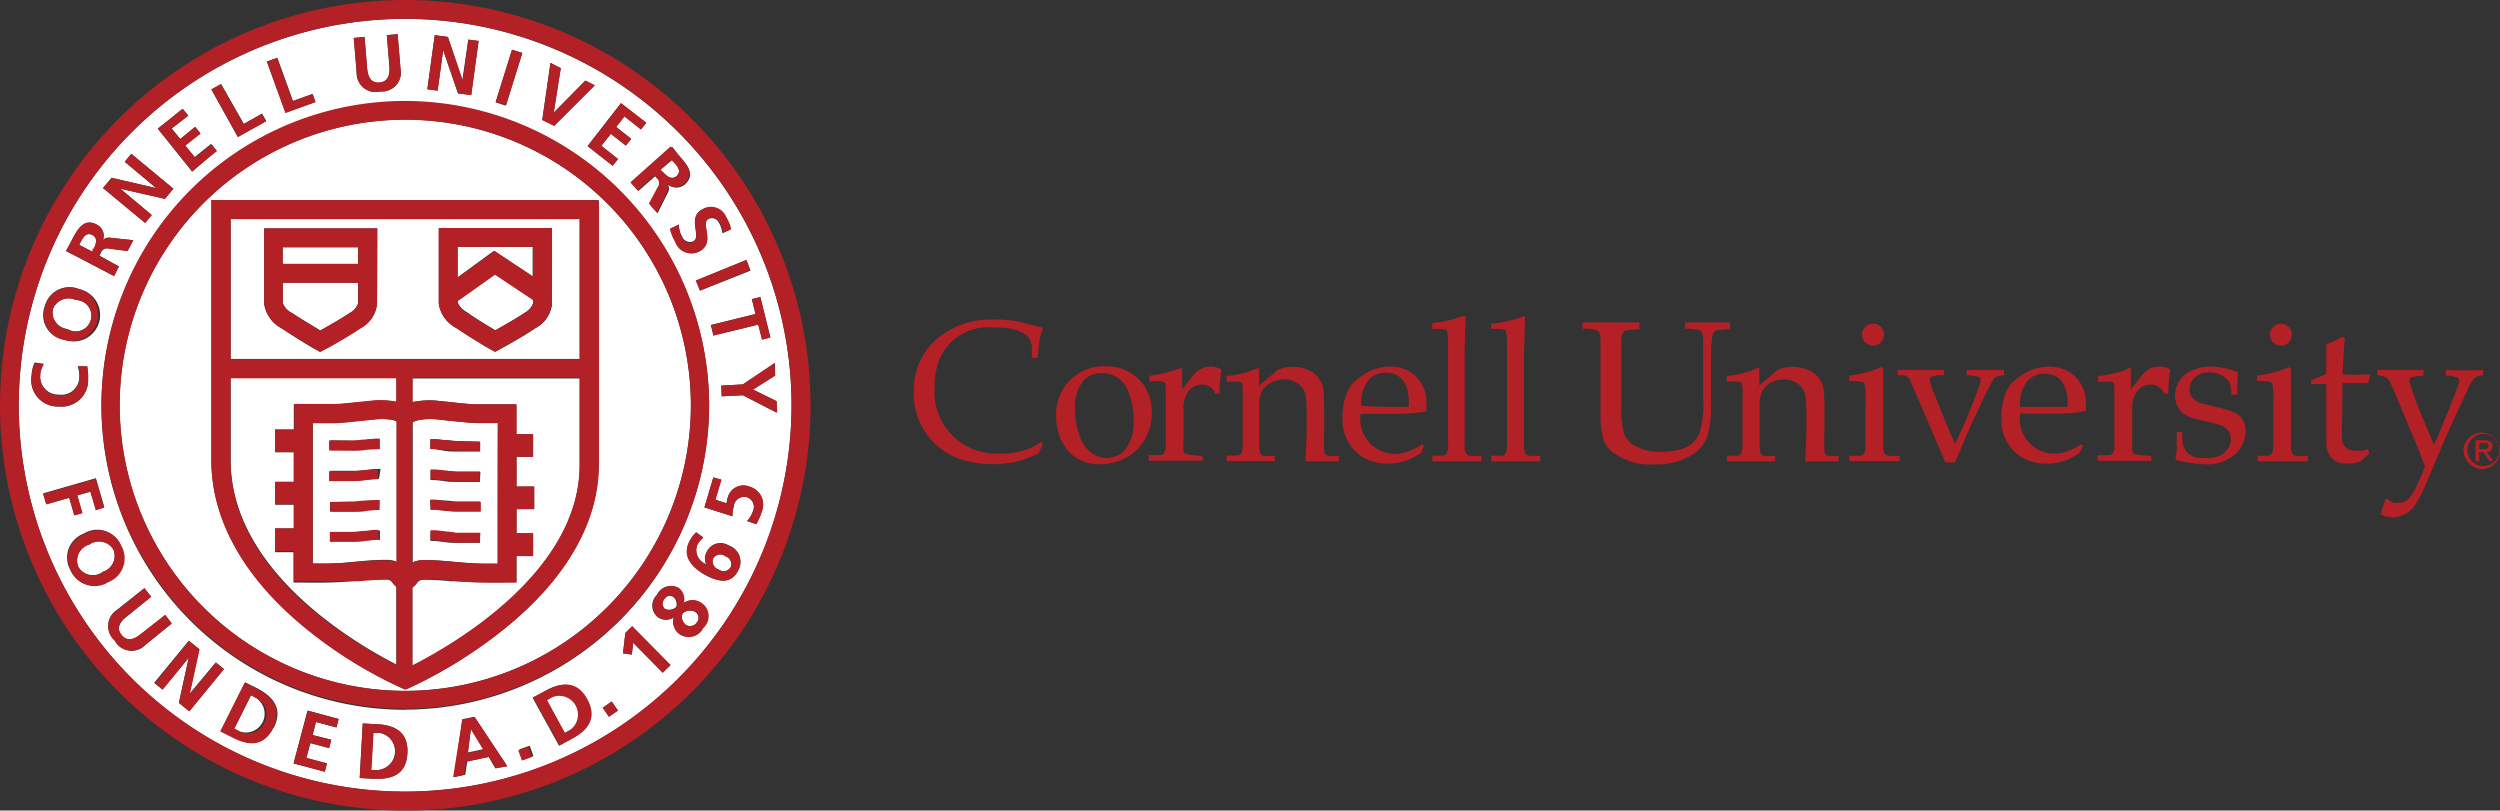 <svg xmlns="http://www.w3.org/2000/svg" id="Layer_1" data-name="Layer 1" viewBox="-7.105427357601002e-15 0.0 189.25 61.36" width="189.25" height="61.36">
  <rect x="-7.105427357601002e-15" y="0.0" width="189.25" height="61.36" fill="#333333" stroke="none"/>
  <defs>
    <style>
      .cls-1 {
        fill: #fff;
      }

      .cls-2 {
        fill: #b32025;
      }
    </style>
  </defs>
  <title>brand</title>
  <g>
    <g>
      <path class="cls-1" d="M51.22,13.33c0.37-.33.11-0.7-0.17-1l-0.18-.2L50,12.85l0.18,0.2C50.48,13.36,50.83,13.67,51.22,13.33Z"/>
      <path class="cls-1" d="M28.34,31.74l-1.21.12c-0.69.07-1.29,0.14-1.84,0.15l-1.61,0c0,1.18,0,9.49,0,10.64h1.08c1,0,1.68-.09,2.33-0.15s1.32-.12,2.19-0.12a2,2,0,0,1,.75.14V31.91a1.39,1.39,0,0,0-.31-0.11A5,5,0,0,0,28.34,31.74Zm-1.57,1.62c0.27,0,.59,0,1-0.08l0.59-.06,0.39,0V34H28.4L27.81,34c-0.39,0-.72.08-1,0.08l-1.81,0,0-.75Zm1.92,7.49H28.4l-0.58.06c-0.39,0-.72.08-1,0.08H26.54l-1.56,0V40.31l1.55,0h0.25c0.27,0,.59,0,1-0.08l0.59-.06,0.39,0v0.75Zm0-2.3h-0.3l-0.63.06c-0.37,0-.69.07-1,0.08H26.6l-1.62,0V38l1.61,0h0.2c0.26,0,.56,0,0.91-0.07l0.63-.06h0.39Zm0-2.3H28.4l-0.59.06c-0.38,0-.72.08-1,0.08l-1.8,0,0-.75,1.81,0c0.27,0,.59,0,1-0.08l0.61-.06h0.38Z"/>
      <path class="cls-1" d="M30.68,1.43A29.25,29.25,0,1,0,59.92,30.68,29.28,29.28,0,0,0,30.68,1.43Zm28,27L57,29.49l1.79,0.88,0,0.87-2.57-1.32L54.63,30l0-.81,1.63-.09,2.41-1.62Zm-1.12-5.94,0.76,3.06-0.63.16L57.4,24.57,54,25.4l-0.19-.8,3.38-.83-0.28-1.13Zm-0.75-2L53,22l-0.31-.76,3.82-1.56Zm-3.68-4.6a1.25,1.25,0,0,1,1.81.58,3.08,3.08,0,0,1,.37.91l-0.62.28a2.09,2.09,0,0,0-.27-0.8,0.57,0.57,0,0,0-.82-0.26C53,16.93,54.14,18.31,53,19a1.29,1.29,0,0,1-1.85-.68,3.51,3.51,0,0,1-.4-1L51.39,17a2,2,0,0,0,.25.92,0.64,0.64,0,0,0,.83.35C53.14,17.91,52,16.55,53.13,15.85Zm-1.72-4.11c0.58,0.66,1.29,1.42.43,2.19a1,1,0,0,1-1.28,0h0a0.6,0.6,0,0,1,0,.61l-0.78,1.56-0.6-.69,0.65-1.22a0.5,0.5,0,0,0-.05-0.7l-0.17-.2-1.29,1.13-0.54-.62,3.11-2.72ZM48.92,9.29l-0.4.51-1.25-1-0.63.8,1.14,0.9-0.4.51-1.14-.89-0.72.91,1.26,1-0.4.52-1.9-1.49L47,7.81ZM41.67,4.76l0.78,0.4L41.92,8.52h0L44.31,6.1,45,6.46,41.95,9.53l-0.9-.45Zm-2.91-1L39.54,4,38.3,8l-0.78-.25ZM32.91,2.66l1,0.14L35,6.06h0L35.45,3l0.78,0.1L35.67,7.2l-1-.13L33.55,3.8h0L33.13,6.86l-0.78-.1ZM27.6,2.8l0.19,2.38c0.06,0.7.32,1.14,0.94,1.09s0.8-.53.75-1.23l-0.2-2.38,0.82-.07,0.22,2.63a1.43,1.43,0,0,1-1.53,1.7A1.43,1.43,0,0,1,27,5.5L26.78,2.87ZM21,4.38l1.18,3.27,1.49-.54,0.22,0.61-2.26.82L20.2,4.66Zm-4.25,2,1.71,3,1.38-.78,0.32,0.57L18,10.37l-2-3.6Zm-2.9,1.87,0.41,0.51L13,9.73l0.65,0.79,1.13-.92,0.41,0.51L14,11l0.73,0.9,1.24-1,0.41,0.51L14.55,13,11.94,9.74ZM8.45,13.46l3.37,0.78h0l-2.38-2,0.5-.6,3.18,2.64-0.64.77-3.37-.77h0l2.38,2-0.5.6L7.8,14.24Zm-3,4.72c0.41-.77.87-1.71,1.89-1.17a0.94,0.94,0,0,1,.45,1.19h0A0.61,0.61,0,0,1,8.36,18l1.73,0.18L9.66,19l-1.37-.18a0.51,0.51,0,0,0-.64.3l-0.12.23L9,20.17l-0.39.72L5,19Zm-2.06,5A1.92,1.92,0,0,1,6,21.89a2,2,0,1,1-1.09,3.84A1.9,1.9,0,0,1,3.37,23.23Zm-1,5.17a2.68,2.68,0,0,1,.23-0.91l0.69,0.1a1.65,1.65,0,0,0-.27.87,1.37,1.37,0,0,0,1.41,1.46A1.35,1.35,0,0,0,6,28.63a2.27,2.27,0,0,0-.12-0.9H6.6a4.09,4.09,0,0,1,.07.94,2,2,0,0,1-2.2,2.1A2,2,0,0,1,2.4,28.4Zm0.87,9,4-1.15,0.64,2.2-0.63.18L6.84,37.22l-1,.28,0.38,1.34L5.62,39,5.24,37.68l-1.74.5Zm2.07,5.81a1.93,1.93,0,0,1,1-2.76,1.92,1.92,0,0,1,2.8.87,1.93,1.93,0,0,1-1,2.75A1.94,1.94,0,0,1,5.34,43.19Zm3.35,5.3a1.44,1.44,0,0,1,.18-2.3l2.07-1.64,0.51,0.65L9.58,46.69c-0.55.44-.77,0.9-0.38,1.39s0.89,0.39,1.44-.05l1.87-1.48L13,47.2,11,48.83A1.44,1.44,0,0,1,8.69,48.49Zm4.86,4.73,0.74-3.39h0l-2,2.39-0.61-.5,2.62-3.19,0.79,0.64-0.74,3.39h0l2-2.39,0.61,0.5-2.62,3.2Zm7.17,1.88c-0.74,1.46-1.92,1.34-3,.77l-1-.5,1.85-3.69,1,0.5C20.65,52.75,21.46,53.63,20.72,55.1Zm4.76,0-1.55-.41-0.26,1L25.08,56l-0.17.63-1.42-.38-0.3,1.12,1.56,0.42-0.17.63-2.36-.63,1.06-4,2.35,0.63Zm2.88,3.89-1.12-.06,0.23-4.13,1.12,0.06c1.26,0.07,2.35.56,2.26,2.2S29.61,59,28.35,58.94Zm9.15-.79L37,57.3l-1.63.35-0.15,1-0.84.18L35,54.45l0.91-.19L38.4,58Zm2.1-.66-0.28-.78,0.78-.28,0.28,0.78Zm3.72-1.6-1,.54-2-3.63,1-.54c1.11-.61,2.29-0.76,3.08.68S44.44,55.29,43.33,55.89Zm2.78-1.65-0.47-.68,0.68-.47,0.47,0.68Zm-15.42-.53a23,23,0,1,1,23-23A23.07,23.07,0,0,1,30.68,53.72Zm19.49-2.8-2.24-2.27-0.1.89-0.67-.09,0.18-1.54,0.52-.51,2.9,2.94Zm3.07-3.43a1.23,1.23,0,0,1-1.82.46A1.12,1.12,0,0,1,51,46.74h0a1.06,1.06,0,0,1-1.18,0,1.12,1.12,0,0,1-.1-1.7,1.16,1.16,0,0,1,1.62-.52,1.08,1.08,0,0,1,.39,1.14h0a1.16,1.16,0,0,1,1.34,0A1.2,1.2,0,0,1,53.24,47.5Zm2.63-4.29c-0.51,1-1.48.83-2.35,0.39S51.58,42.22,52.18,41a2.59,2.59,0,0,1,.52-0.71l0.55,0.4a1.74,1.74,0,0,0-.47.57,1.12,1.12,0,0,0,.71,1.45h0a0.89,0.89,0,0,1,0-.9,1.14,1.14,0,0,1,1.67-.52A1.3,1.3,0,0,1,55.87,43.2Zm1.77-4.42a4.45,4.45,0,0,1-.39.89l-0.7-.23A2.1,2.1,0,0,0,57,38.69a0.77,0.77,0,0,0-.45-1.05,0.79,0.79,0,0,0-1,.7,2.38,2.38,0,0,0-.1.74l-2.12-.67L54,36.14l0.59,0.17-0.45,1.52L55,38.1a1.88,1.88,0,0,1,.07-0.37,1.23,1.23,0,0,1,1.67-.89A1.41,1.41,0,0,1,57.64,38.78Z"/>
      <path class="cls-1" d="M17.46,34.83C17.46,43.27,27,48.76,30,50.3V44.4a1.83,1.83,0,0,1-.29-0.3,0.48,0.48,0,0,0-.46-0.26,19.82,19.82,0,0,0-2.05.11c-0.65.06-1.38,0.13-2.43,0.15s-1.84,0-1.87,0l-0.68,0v-2.3H20.83V40h1.41V38.21H20.83V36.49h1.41V34.24H20.83V32.53h1.41V30.61h3c0.49,0,1.06-.07,1.72-0.14l1.22-.12a6.31,6.31,0,0,1,1.83.08V28.6H17.46C17.46,32,17.46,34.83,17.46,34.83Z"/>
      <path class="cls-1" d="M5.1,24.91a1.19,1.19,0,1,0,.63-2.2,1.27,1.27,0,0,0-1.73.7A1.27,1.27,0,0,0,5.1,24.91Z"/>
      <path class="cls-1" d="M6.76,41.21a1.27,1.27,0,0,0-.83,1.7,1.27,1.27,0,0,0,1.85.38,1.27,1.27,0,0,0,.81-1.69A1.28,1.28,0,0,0,6.76,41.21Z"/>
      <path class="cls-1" d="M19.37,52.83L19,52.63l-1.27,2.53,0.41,0.21A1.42,1.42,0,0,0,19.37,52.83Z"/>
      <path class="cls-1" d="M7,17.79c-0.44-.23-0.69.15-0.88,0.51L6,18.54l1,0.52,0.13-.24C7.27,18.47,7.43,18,7,17.79Z"/>
      <path class="cls-1" d="M41.81,52.76L41.4,53l1.35,2.49,0.4-.22A1.42,1.42,0,0,0,41.81,52.76Z"/>
      <polygon class="cls-1" points="35.65 55.17 35.42 56.96 36.6 56.71 35.66 55.17 35.65 55.17"/>
      <path class="cls-1" d="M28.71,55.47l-0.46,0-0.16,2.82,0.46,0A1.42,1.42,0,0,0,28.71,55.47Z"/>
      <path class="cls-1" d="M50.3,45.31a0.54,0.54,0,0,0,0,.78,0.79,0.79,0,0,0,.89-0.15A0.71,0.71,0,0,0,51,45.22,0.48,0.48,0,0,0,50.3,45.31Z"/>
      <path class="cls-1" d="M54.9,42.11a0.65,0.65,0,0,0-.94.16,0.64,0.64,0,0,0,.45.85,0.62,0.62,0,0,0,.91-0.19A0.63,0.63,0,0,0,54.9,42.11Z"/>
      <path class="cls-1" d="M43.88,16.58H17.46c0,0.71,0,5.92,0,10.59H43.88C43.88,22.47,43.88,17.29,43.88,16.58ZM28.54,23a2.35,2.35,0,0,1-1.26,1.85c-1,.68-2.63,1.56-2.7,1.6l-0.36.19-0.35-.2c-0.06,0-1.56-.92-2.57-1.59A2.51,2.51,0,0,1,20,23c0-.13,0-2.81,0-5V17.29h8.57V18C28.55,22.88,28.54,23,28.54,23Zm13.25,0a2.36,2.36,0,0,1-1.26,1.85c-1,.68-2.63,1.56-2.7,1.6l-0.35.19-0.35-.2c-0.06,0-1.56-.91-2.56-1.59A2.51,2.51,0,0,1,33.22,23s0-.17,0-5V17.26h8.57V18C41.79,21.2,41.79,22.9,41.78,23Z"/>
      <path class="cls-1" d="M51.66,46.46a0.75,0.75,0,0,0,.24.83,0.6,0.6,0,0,0,.84-0.15,0.54,0.54,0,0,0-.09-0.8A0.82,0.82,0,0,0,51.66,46.46Z"/>
      <path class="cls-1" d="M34.64,18.69c0,0.53,0,1.1,0,1.64V21L37,19.27l0.4-.29,2.92,1.95c0-.71,0-1.5,0-2.24H34.64Z"/>
      <path class="cls-1" d="M30.68,9.06A21.62,21.62,0,1,0,52.3,30.68,21.64,21.64,0,0,0,30.68,9.06Zm7.41,38.6A35.12,35.12,0,0,1,31,52.07l-0.29.13-0.28-.12a33.73,33.73,0,0,1-7.14-4.42C18.53,43.82,16,39.39,16,34.83V15.15H45.31v20C45.31,39.55,42.82,43.87,38.09,47.66Z"/>
      <path class="cls-1" d="M31.22,28.6v1.82l0.11,0a6.28,6.28,0,0,1,1.8-.08l1.24,0.13c0.66,0.07,1.23.13,1.72,0.14h3v2.26h1.26v1.71H39.1v2.25h1.34v1.71H39.1v1.83h1.26v1.71H39.1v2l-0.68,0s-0.84,0-1.87,0S34.77,44,34.12,44a19.8,19.8,0,0,0-2.05-.11,0.58,0.58,0,0,0-.53.29,2,2,0,0,1-.32.31v5.93c2.91-1.47,12.66-7,12.66-15.19,0,0,0-3,0-6.58H31.22Z"/>
      <path class="cls-1" d="M37.47,20.73l-2.82,2h0c0,0.07,0,.13,0,0.15h0a1.43,1.43,0,0,0,.7.75C36,24.12,37,24.69,37.49,25c0.53-.3,1.55-0.87,2.23-1.33a1.38,1.38,0,0,0,.63-0.7V22.91h0s0-.13,0-0.26Z"/>
      <path class="cls-1" d="M34.22,31.87L33,31.74a4.88,4.88,0,0,0-1.34.05,1.2,1.2,0,0,0-.42.17V42.58a2,2,0,0,1,.85-0.18c0.87,0,1.51.06,2.19,0.12s1.33,0.12,2.33.15h1.08c0-1.15,0-9.46,0-10.64l-1.61,0C35.51,32,34.91,31.94,34.22,31.87Zm2.1,9.22-1.8,0c-0.29,0-.61,0-1-0.08l-0.64-.06H32.59l0-.75,0.41,0,0.65,0.07c0.35,0,.65.07,0.91,0.08l1.8,0Zm-3.76-3.26,0.41,0,0.65,0.06c0.35,0,.65.07,0.91,0.07l0.85,0,0.95,0v0.75l-1,0-0.85,0c-0.29,0-.6,0-1-0.08l-0.64-.06H32.6Zm3.76-1.35-1.8,0c-0.29,0-.62,0-1-0.08l-0.62-.06H32.6l0-.76,0.41,0,0.63,0.06c0.36,0,.67.07,0.93,0.08l1.8,0Zm0-2.3-1.81,0c-0.29,0-.62,0-1-0.08L32.91,34H32.59l0-.75H33l0.62,0.06c0.36,0,.67.07,0.93,0.08l1.8,0.05v0.75Z"/>
      <path class="cls-1" d="M27.11,18.72H21.4V20h5.71C27.11,19.55,27.11,19.13,27.11,18.72Z"/>
      <path class="cls-1" d="M21.4,21.4c0,0.83,0,1.46,0,1.54a1.39,1.39,0,0,0,.7.75c0.69,0.46,1.64,1,2.14,1.33,0.53-.29,1.55-0.87,2.23-1.33a1.38,1.38,0,0,0,.63-0.7V22.94h0c0-.08,0-0.59,0-1.3,0-.08,0-0.16,0-0.24H21.4Z"/>
    </g>
    <g>
      <path class="cls-2" d="M72.05,25.85a4.06,4.06,0,0,1,3-1.07h0.11c1.88,0,2.85.47,2.95,1.43v0.87h0.45a11.44,11.44,0,0,1,.16-1.46,4.86,4.86,0,0,1,.24-0.8l-1-.26a12,12,0,0,0-1.4-.3,9.9,9.9,0,0,0-1.43-.07,6.22,6.22,0,0,0-4.31,1.55,5.15,5.15,0,0,0-1.65,3.92A5.21,5.21,0,0,0,73,34.85a7.52,7.52,0,0,0,2.13.29,7.88,7.88,0,0,0,1.81-.2,7.75,7.75,0,0,0,1.7-.64l0.29-.69-0.13-.16a4.45,4.45,0,0,1-1.18.61,6.09,6.09,0,0,1-2.06.28,4.67,4.67,0,0,1-4.81-5,5.62,5.62,0,0,1,.36-2.13A4.25,4.25,0,0,1,72.05,25.85Z"/>
      <path class="cls-2" d="M86.23,28.73a3.41,3.41,0,0,0-2.53-1,3.6,3.6,0,0,0-3.75,3.77,4.43,4.43,0,0,0,.34,1.73,3.11,3.11,0,0,0,1.53,1.62,3.28,3.28,0,0,0,1.45.29,4.1,4.1,0,0,0,2-.51,3.61,3.61,0,0,0,1.42-1.41,4,4,0,0,0,.5-2A3.44,3.44,0,0,0,86.23,28.73Zm-1,5.25a1.8,1.8,0,0,1-1.43.69,2,2,0,0,1-1.24-.44,2.73,2.73,0,0,1-.88-1.39,6.14,6.14,0,0,1-.3-1.87,3.16,3.16,0,0,1,.57-2.07,1.84,1.84,0,0,1,1.47-.66,2.12,2.12,0,0,1,2.05,1.57,5.52,5.52,0,0,1,.34,2.05A3.24,3.24,0,0,1,85.21,34Z"/>
      <path class="cls-2" d="M90.51,28.22a3.61,3.61,0,0,0-.41.49c-0.19.25-.39,0.51-0.61,0.76,0-.86,0-1.41,0-1.49a0.16,0.16,0,0,0,0-.11,0.1,0.1,0,0,0-.08,0,0.61,0.61,0,0,0-.2.07l-0.09,0a8.36,8.36,0,0,1-2.11.5v0.43h0a5.61,5.61,0,0,1,1,0,0.29,0.29,0,0,1,.17.12,1.58,1.58,0,0,1,.06.52c0,0.45,0,.88,0,1.27,0,0,0,.94,0,2.93a0.89,0.89,0,0,1-.19.67,0.45,0.45,0,0,1-.19.07l-0.9,0v0.43c1.11,0,1.75,0,1.84,0,1.14,0,2,0,2.23,0V34.51a7.83,7.83,0,0,1-1.2-.13,0.3,0.3,0,0,1-.24-0.27,3.6,3.6,0,0,1,0-.58q0-1.3,0-1.78V31a2.14,2.14,0,0,1,.4-1.41,1.21,1.21,0,0,1,1-.47,1,1,0,0,1,1,.68h0.33q0-.75.13-1.74l0-.1A1.63,1.63,0,0,0,90.51,28.22Z"/>
      <path class="cls-2" d="M100.24,34.08a12.18,12.18,0,0,1,0-1.31V31.45q0-1.53-.05-1.86A1.85,1.85,0,0,0,99,28a2.89,2.89,0,0,0-2.28,0L95.31,29.2c0-.67,0-1.14,0-1.21a0.17,0.17,0,0,0,0-.11,0.1,0.1,0,0,0-.08,0,0.61,0.61,0,0,0-.2.07h0a8.09,8.09,0,0,1-2.18.52v0.43h0.06a5.19,5.19,0,0,1,.9,0A0.3,0.3,0,0,1,94,29a1.69,1.69,0,0,1,.07.52c0,0.45,0,.88,0,1.27,0,0,0,2.22,0,3a1.32,1.32,0,0,1-.1.52,0.41,0.41,0,0,1-.37.18H92.85v0.42h0l2,0c0.85,0,1.44,0,1.65,0V34.51l-0.82,0a0.34,0.34,0,0,1-.27-0.19,1.58,1.58,0,0,1-.09-0.54c0-.8,0-3,0-3a2.49,2.49,0,0,1,.2-1.16A1.72,1.72,0,0,1,96.17,29a2,2,0,0,1,1-.27,1.59,1.59,0,0,1,1.65,1.11,8.13,8.13,0,0,1,.09,1.53v1.25q0,0.48-.09,2.3v0l1.35,0c0.53,0,1,0,1.18,0V34.51l-0.77,0A0.38,0.38,0,0,1,100.24,34.08Z"/>
      <path class="cls-2" d="M106.72,28.13a3,3,0,0,0-1.5-.38,3.66,3.66,0,0,0-2.16.73,3.92,3.92,0,0,0-.67.55,3,3,0,0,0-.53,1,4.8,4.8,0,0,0-.23,1.54,3.32,3.32,0,0,0,1.67,3.12,3.8,3.8,0,0,0,1.77.41,4.27,4.27,0,0,0,1.74-.38,6.7,6.7,0,0,0,.75-0.43l0.24-.53-0.12-.13a5.55,5.55,0,0,1-1.11.55A2.64,2.64,0,0,1,103,31.33h2.37q0.8,0,1.6-.06a8,8,0,0,0,1-.13,3.51,3.51,0,0,0,0-.51A2.69,2.69,0,0,0,106.72,28.13Zm-0.08,2.67c-0.21,0-.64,0-1.3,0h-0.09c-0.76,0-1.81-.05-2.21-0.08a3,3,0,0,1,.52-1.91,1.69,1.69,0,0,1,1.35-.6c1.05,0,1.74.71,1.74,2.28C106.65,30.58,106.64,30.68,106.64,30.79Z"/>
      <path class="cls-2" d="M111.05,34.41a0.82,0.82,0,0,1-.18-0.66c0-.1,0-0.8,0-2.08l0-5s0.07-2.57.07-2.65a0.14,0.14,0,0,0,0-.09,0.11,0.11,0,0,0-.08,0,0.41,0.41,0,0,0-.15,0l0,0a8.58,8.58,0,0,1-2.29.52V24.9a5,5,0,0,1,1,.05,0.21,0.21,0,0,1,.12.1,4.81,4.81,0,0,1,.08,1q0,1.32,0,2.55v3.07q0,2,0,2.12a1.3,1.3,0,0,1-.1.53,0.42,0.42,0,0,1-.38.18h-0.71v0.42h0c1.29,0,1.81,0,1.92,0,0.94,0,1.59,0,1.78,0V34.51l-0.83,0A0.48,0.48,0,0,1,111.05,34.41Z"/>
      <path class="cls-2" d="M115.55,34.41a0.82,0.82,0,0,1-.18-0.66q0-.15,0-2.08l0-5s0.07-2.57.07-2.65a0.14,0.14,0,0,0,0-.09,0.1,0.1,0,0,0-.08,0,3.44,3.44,0,0,0-.4.15,10.11,10.11,0,0,1-2.08.43V24.9a5,5,0,0,1,1,.05,0.21,0.21,0,0,1,.12.1,4.92,4.92,0,0,1,.08,1q0,1.32,0,2.55v3.07q0,2,0,2.12a1.29,1.29,0,0,1-.1.53,0.42,0.42,0,0,1-.38.18h-0.71v0.43c1.19,0,1.73,0,1.92,0,0.8,0,1.43,0,1.78,0V34.51l-0.83,0A0.47,0.47,0,0,1,115.55,34.41Z"/>
      <path class="cls-2" d="M131.16,24.41c-1.16,0-1.92,0-2.12,0l-1.48,0v0.47a4.91,4.91,0,0,1,1,.08,0.48,0.48,0,0,1,.27.19,2.35,2.35,0,0,1,.1.83c0,0.64,0,1.3,0,2v2.28a7.21,7.21,0,0,1-.3,2.59A2.07,2.07,0,0,1,127.26,34a4.89,4.89,0,0,1-1.47.2,3.89,3.89,0,0,1-2.2-.55,1.94,1.94,0,0,1-.65-0.84,6.83,6.83,0,0,1-.2-2.1V28q0-2,0-2.1a1.77,1.77,0,0,1,.12-0.72,0.43,0.43,0,0,1,.25-0.17,4.93,4.93,0,0,1,1-.08V24.41c-1.08,0-2.2,0-2.45,0-0.58,0-1.21,0-1.87,0v0.47a4.85,4.85,0,0,1,1,.08,0.49,0.49,0,0,1,.27.19,2.37,2.37,0,0,1,.1.83c0,0.64,0,1.3,0,2v3.27a7,7,0,0,0,.21,2,2.49,2.49,0,0,0,.6.9,4.66,4.66,0,0,0,3.25,1,5,5,0,0,0,3.1-.87,2.88,2.88,0,0,0,.94-1.28,8.71,8.71,0,0,0,.26-2.55V28q0-2,.07-2.1a1.91,1.91,0,0,1,.11-0.72,0.46,0.46,0,0,1,.26-0.17,4.91,4.91,0,0,1,1-.08V24.41Z"/>
      <path class="cls-2" d="M138.11,34.08a12.49,12.49,0,0,1,0-1.31V31.45a18.25,18.25,0,0,0-.05-1.86A1.85,1.85,0,0,0,136.84,28a2.9,2.9,0,0,0-2.28,0l-1.38,1.18c0-.66,0-1.14,0-1.21a0.17,0.17,0,0,0,0-.11,0.1,0.1,0,0,0-.08,0,0.56,0.56,0,0,0-.19.07h0a8,8,0,0,1-2.19.53v0.43h0.07a5.09,5.09,0,0,1,.89,0,0.3,0.3,0,0,1,.16.12,1.68,1.68,0,0,1,.07.52c0,0.45,0,.88,0,1.27,0,0,0,2.22,0,3a1.32,1.32,0,0,1-.1.52,0.41,0.41,0,0,1-.37.18h-0.71v0.42h0l2,0c0.87,0,1.46,0,1.65,0V34.51l-0.82,0a0.34,0.34,0,0,1-.27-0.19,1.59,1.59,0,0,1-.09-0.54c0-.8,0-3,0-3a2.5,2.5,0,0,1,.2-1.16A1.72,1.72,0,0,1,134,29a2,2,0,0,1,1-.27,1.59,1.59,0,0,1,1.65,1.11,8.21,8.21,0,0,1,.09,1.53v1.25q0,0.48-.09,2.31h0l1.35,0c0.55,0,1,0,1.18,0V34.51l-0.77,0A0.38,0.38,0,0,1,138.11,34.08Z"/>
      <path class="cls-2" d="M141.8,26.16a0.83,0.83,0,0,0,.82-0.83,0.81,0.81,0,0,0-.24-0.59,0.79,0.79,0,0,0-.59-0.24,0.83,0.83,0,0,0-.83.83,0.79,0.79,0,0,0,.24.58A0.8,0.8,0,0,0,141.8,26.16Z"/>
      <path class="cls-2" d="M142.74,34.41a0.83,0.83,0,0,1-.18-0.66q0-.15,0-2.08V30.33q0-.84,0-2.42l-0.16-.12a7.66,7.66,0,0,1-2.41.63v0.43a4.52,4.52,0,0,1,1,.05,0.31,0.31,0,0,1,.16.17,6.14,6.14,0,0,1,.07,1.31v1.3c0,1.35,0,2.06,0,2.12a1.35,1.35,0,0,1-.1.52,0.41,0.41,0,0,1-.37.18H140v0.41h0c1.3,0,1.79,0,2,0,0.82,0,1.51,0,1.81,0V34.51l-0.83,0A0.49,0.49,0,0,1,142.74,34.41Z"/>
      <path class="cls-2" d="M151.72,28c-1,0-1.49,0-1.72,0l-1.12,0v0.42a2.84,2.84,0,0,1,.95.12,0.33,0.33,0,0,1,.07.4,11.68,11.68,0,0,1-.47,1.35c-0.37.92-.59,1.46-0.68,1.66L148,33.62h0l-0.71-1.66-0.9-2.24a3.48,3.48,0,0,1-.3-1,0.25,0.25,0,0,1,.14-0.22,3,3,0,0,1,.94-0.1V28c-1,0-1.79,0-2,0l-1.52,0v0.42a3.37,3.37,0,0,1,.55,0,0.78,0.78,0,0,1,.48.58L146.84,34c0.08,0.17.21,0.51,0.4,1H148q1.1-2.6,1.29-3L150,30.48c0.46-.95.73-1.48,0.8-1.6a0.9,0.9,0,0,1,.3-0.35,1.6,1.6,0,0,1,.61-0.11V28Z"/>
      <path class="cls-2" d="M156.59,28.13a3,3,0,0,0-1.5-.38,3.68,3.68,0,0,0-2.16.73,3.92,3.92,0,0,0-.67.55,2.9,2.9,0,0,0-.53,1,4.75,4.75,0,0,0-.23,1.54,3.32,3.32,0,0,0,1.67,3.12,3.79,3.79,0,0,0,1.77.41,4.27,4.27,0,0,0,1.74-.38,6.77,6.77,0,0,0,.75-0.43l0.24-.53-0.12-.13a5.9,5.9,0,0,1-1.11.55,2.64,2.64,0,0,1-3.52-2.87h2.38c0.53,0,1.07,0,1.6-.06a8,8,0,0,0,1-.13,3.5,3.5,0,0,0,0-.51A2.69,2.69,0,0,0,156.59,28.13Zm-0.08,2.67q-0.31,0-1.3,0l-1.52,0-0.78,0a3,3,0,0,1,.52-1.91,1.69,1.69,0,0,1,1.35-.6c1.06,0,1.74.71,1.74,2.28C156.52,30.58,156.51,30.68,156.51,30.79Z"/>
      <path class="cls-2" d="M162.32,28.22a3.74,3.74,0,0,0-.41.49c-0.28.36-.49,0.62-0.61,0.76,0-1,0-1.41,0-1.49a0.16,0.16,0,0,0,0-.11,0.1,0.1,0,0,0-.08,0c-0.1,0-.28.11-0.48,0.19a9.58,9.58,0,0,1-1.92.42v0.43a5.67,5.67,0,0,1,1,0A0.29,0.29,0,0,1,160,29a1.61,1.61,0,0,1,.06.52c0,0.45,0,.88,0,1.27,0,0,0,.94,0,2.93a0.88,0.88,0,0,1-.19.67,0.44,0.44,0,0,1-.19.07l-0.9,0v0.43c1.07,0,1.7,0,1.84,0,1,0,1.83,0,2.23,0V34.51a7.8,7.8,0,0,1-1.2-.13,0.3,0.3,0,0,1-.24-0.27,3.51,3.51,0,0,1,0-.58q0-1.3,0-1.78V31a2.14,2.14,0,0,1,.4-1.41,1.22,1.22,0,0,1,1-.47,1,1,0,0,1,1,.68h0.33q0-.75.14-1.74l0-.1A1.63,1.63,0,0,0,162.32,28.22Z"/>
      <path class="cls-2" d="M169.21,31.25a8,8,0,0,0-1.28-.41l-1.22-.3a1.23,1.23,0,0,1-.84-0.57,1,1,0,0,1-.11-0.5,1.22,1.22,0,0,1,.39-0.9,1.43,1.43,0,0,1,1-.38,1.77,1.77,0,0,1,1.56.67,1.21,1.21,0,0,1,.13.3,4.34,4.34,0,0,1,.08.71h0.43q0-.85.07-1.68a4.24,4.24,0,0,0-1-.32,5.11,5.11,0,0,0-1.28-.12,3.29,3.29,0,0,0-1.22.3,2,2,0,0,0-1.27,1.87,1.75,1.75,0,0,0,.53,1.3,2,2,0,0,0,.66.38q0.27,0.1,1.21.31a7.61,7.61,0,0,1,1.22.35,1,1,0,0,1,.59.92,1.34,1.34,0,0,1-.48,1.09,1.88,1.88,0,0,1-1.24.4c-0.21,0-.46,0-0.68,0a1.54,1.54,0,0,1-.85-0.38,1.47,1.47,0,0,1-.4-0.9,5.64,5.64,0,0,1,0-.68h-0.43q0,1,0,1.26c0,0.41-.09.67-0.1,0.75a0.09,0.09,0,0,0,0,.07,2.59,2.59,0,0,0,.62.16,9.48,9.48,0,0,0,1.68.2,3.15,3.15,0,0,0,2.19-.74,2.28,2.28,0,0,0,.82-1.74A1.46,1.46,0,0,0,169.21,31.25Z"/>
      <path class="cls-2" d="M173.6,34.41a0.83,0.83,0,0,1-.18-0.66q0-.15,0-2.08V30.33q0-.84,0-2.42l-0.16-.12a7.54,7.54,0,0,1-2.41.63v0.43a4.52,4.52,0,0,1,1,.05,0.31,0.31,0,0,1,.16.17,6.07,6.07,0,0,1,.07,1.31v1.3c0,1.35,0,2.06,0,2.12a1.37,1.37,0,0,1-.1.52,0.41,0.41,0,0,1-.37.18h-0.71v0.42h0l2,0c0.86,0,1.56,0,1.81,0V34.51l-0.83,0A0.48,0.48,0,0,1,173.6,34.41Z"/>
      <path class="cls-2" d="M173.25,25.92a0.79,0.79,0,0,0,.24-0.58,0.81,0.81,0,0,0-.24-0.59,0.83,0.83,0,0,0-1.17,0,0.83,0.83,0,0,0,0,1.17A0.82,0.82,0,0,0,173.25,25.92Z"/>
      <path class="cls-2" d="M177.33,29h1.95l0.15-.65-0.05,0c-1,0-1.38.05-1.62,0h-0.43q0.1-2.1.18-2.72l-0.17-.15a6,6,0,0,1-1.24.57v2.25a12.34,12.34,0,0,1-1.14.47v0.31c0.75,0,1.14,0,1.14,0s0,3.2,0,3.36c0,0.4,0,.77,0,1.11a2,2,0,0,0,.17.78A1.4,1.4,0,0,0,177,35a1.79,1.79,0,0,0,.62.09,2.82,2.82,0,0,0,1.08-.17q0.32-.3.67-0.57L179.26,34a2.82,2.82,0,0,1-.4.11l-0.08,0a3.56,3.56,0,0,1-.5,0H178.2a0.9,0.9,0,0,1-.76-0.4,1,1,0,0,1-.14-0.38,11.42,11.42,0,0,1,0-1.34Z"/>
      <path class="cls-2" d="M187.35,28.59a1.08,1.08,0,0,1,.59-0.17L188,28a26.39,26.39,0,0,1-2.85,0v0.42a3,3,0,0,1,.89.16,0.36,0.36,0,0,1,.09.43q-0.1.34-.68,1.79t-0.81,2l-0.39.87c-0.36-.83-1.18-2.83-1.18-2.83-0.17-.43-0.35-0.95-0.55-1.55a2,2,0,0,1-.13-0.48,0.26,0.26,0,0,1,.19-0.26,5.47,5.47,0,0,1,.87-0.1V28c-0.84,0-1.75,0-1.89,0-0.53,0-1.06,0-1.6,0v0.42a2,2,0,0,1,.68.15,0.85,0.85,0,0,1,.29.36q0.33,0.68.86,2L183,33.83q0.33,0.83.57,1.49c-0.21.55-.44,1.09-0.7,1.61a3.51,3.51,0,0,1-.45.73,1.13,1.13,0,0,1-.86.41l-0.25,0-0.09,0a1.36,1.36,0,0,1-.45-0.3h-0.18l-0.38,1.14a1.65,1.65,0,0,0,.88.25,2,2,0,0,0,1.66-.83,7.81,7.81,0,0,0,.75-1.36l1.7-4q1.13-2.49,1.55-3.34A3.31,3.31,0,0,1,187.35,28.59Z"/>
      <path class="cls-2" d="M30.68,0A30.68,30.68,0,1,0,61.36,30.68,30.71,30.71,0,0,0,30.68,0Zm0,59.92A29.25,29.25,0,1,1,59.92,30.68,29.28,29.28,0,0,1,30.68,59.92Z"/>
      <path class="cls-2" d="M30.68,7.64a23,23,0,1,0,23,23A23.07,23.07,0,0,0,30.68,7.64Zm0,44.66A21.62,21.62,0,1,1,52.3,30.68,21.64,21.64,0,0,1,30.68,52.3Z"/>
      <path class="cls-2" d="M26.79,34.12c0.3,0,.63,0,1-0.08L28.4,34H28.7V33.21l-0.39,0-0.59.06c-0.37,0-.69.07-1,0.08l-1.81,0,0,0.75Z"/>
      <path class="cls-2" d="M27.73,40.18c-0.37,0-.69.07-1,0.08H26.52l-1.55,0v0.75l1.56,0h0.25c0.3,0,.63,0,1-0.08l0.58-.06h0.3V40.11l-0.39,0Z"/>
      <path class="cls-2" d="M27.69,37.89c-0.35,0-.66.07-0.91,0.07h-0.2L25,38v0.75l1.62,0h0.19c0.29,0,.61,0,1-0.08l0.63-.06h0.3l0-.75H28.32Z"/>
      <path class="cls-2" d="M27.72,35.59c-0.37,0-.69.07-1,0.08l-1.81,0,0,0.75,1.8,0c0.3,0,.63,0,1-0.08l0.59-.06h0.3l0-.75H28.33Z"/>
      <path class="cls-2" d="M32.91,38.59l0.64,0.06c0.37,0,.68.07,1,0.08l0.85,0,1,0V38l-0.95,0-0.85,0c-0.26,0-.56,0-0.91-0.07L33,37.84l-0.41,0,0,0.75h0.31Z"/>
      <path class="cls-2" d="M33.6,33.31L33,33.24H32.57l0,0.75h0.32l0.62,0.06c0.38,0,.7.08,1,0.08l1.81,0V33.43l-1.8-.05C34.27,33.38,34,33.35,33.6,33.31Z"/>
      <path class="cls-2" d="M33.62,40.21L33,40.14l-0.41,0,0,0.75h0.31L33.54,41c0.37,0,.68.07,1,0.08l1.8,0,0-.75-1.8,0C34.28,40.28,34,40.25,33.62,40.21Z"/>
      <path class="cls-2" d="M44.59,15.15H16V34.83c0,4.56,2.5,9,7.24,12.83a33.73,33.73,0,0,0,7.14,4.42l0.28,0.12L31,52.07a35.12,35.12,0,0,0,7.12-4.41c4.73-3.79,7.22-8.11,7.22-12.49v-20H44.59ZM30,42.55a2,2,0,0,0-.75-0.14c-0.87,0-1.51.06-2.19,0.12s-1.33.12-2.33,0.15H23.67c0-1.15,0-9.46,0-10.64l1.61,0c0.55,0,1.15-.08,1.84-0.15l1.21-.12a5,5,0,0,1,1.38,0,1.39,1.39,0,0,1,.31.11V42.55Zm0-12.15a6.31,6.31,0,0,0-1.83-.08L27,30.44c-0.66.07-1.24,0.13-1.72,0.14h-3v1.92H20.83v1.71h1.41v2.25H20.83v1.71h1.41V40H20.83v1.71h1.41V44l0.68,0s0.84,0,1.87,0S26.57,44,27.22,44a19.82,19.82,0,0,1,2.05-.11,0.48,0.48,0,0,1,.46.26,1.83,1.83,0,0,0,.29.3v5.9c-3.06-1.55-12.57-7-12.57-15.48,0,0,0-2.81,0-6.23H30v1.79ZM17.46,27.18c0-4.67,0-9.88,0-10.59H43.88c0,0.7,0,5.88,0,10.6H17.46ZM37.66,42.67H36.58c-1,0-1.67-.09-2.33-0.15s-1.32-.12-2.19-0.12a2,2,0,0,0-.85.18V32a1.2,1.2,0,0,1,.42-0.17A4.88,4.88,0,0,1,33,31.74l1.24,0.13c0.69,0.07,1.29.14,1.83,0.15l1.61,0C37.66,33.21,37.66,41.52,37.66,42.67Zm-6.45,7.69V44.44a2,2,0,0,0,.32-0.31,0.58,0.58,0,0,1,.53-0.29,19.8,19.8,0,0,1,2.05.11c0.65,0.06,1.38.13,2.43,0.15s1.84,0,1.87,0l0.68,0v-2h1.26V40.37H39.1V38.54h1.34V36.83H39.1V34.58h1.26V32.87H39.1V30.61h-3c-0.48,0-1.05-.07-1.72-0.14l-1.24-.13a6.28,6.28,0,0,0-1.8.08l-0.11,0V28.6H43.88c0,3.59,0,6.58,0,6.58C43.88,43.35,34.13,48.89,31.22,50.36Z"/>
      <path class="cls-2" d="M28.54,17.29H20V18c0,2.22,0,4.9,0,5a2.51,2.51,0,0,0,1.33,1.85c1,0.67,2.5,1.55,2.57,1.59l0.35,0.2,0.36-.19c0.07,0,1.68-.92,2.7-1.6A2.35,2.35,0,0,0,28.54,23s0-.16,0-5V17.29ZM21.4,18.72h5.71c0,0.41,0,.83,0,1.25H21.4V18.72Zm5.71,4.22h0V23a1.38,1.38,0,0,1-.63.7c-0.69.46-1.7,1-2.23,1.33-0.5-.3-1.46-0.87-2.14-1.33a1.39,1.39,0,0,1-.7-0.75c0-.08,0-0.71,0-1.54h5.71c0,0.08,0,.17,0,0.24C27.11,22.35,27.11,22.86,27.11,22.94Z"/>
      <path class="cls-2" d="M33.61,35.61L33,35.54l-0.41,0,0,0.76h0.31l0.62,0.06c0.37,0,.7.07,1,0.08l1.8,0,0-.75-1.8,0C34.27,35.68,34,35.65,33.61,35.61Z"/>
      <path class="cls-2" d="M41.78,17.26H33.21V18c0,4.88,0,5,0,5a2.51,2.51,0,0,0,1.33,1.83c1,0.67,2.5,1.55,2.56,1.59l0.35,0.2,0.35-.19c0.07,0,1.69-.92,2.7-1.6A2.36,2.36,0,0,0,41.78,23c0-.1,0-1.8,0-5V17.26Zm-1.43,5.65V23a1.38,1.38,0,0,1-.63.7c-0.69.46-1.7,1-2.23,1.33-0.5-.3-1.45-0.87-2.14-1.33a1.43,1.43,0,0,1-.7-0.75h0s0-.08,0-0.15h0l2.82-2,2.88,1.92c0,0.14,0,.23,0,0.26h0ZM37.44,19l-0.4.29L34.64,21V20.33c0-.54,0-1.11,0-1.64h5.71c0,0.74,0,1.53,0,2.24Z"/>
      <path class="cls-2" d="M6.67,28.67a4.09,4.09,0,0,0-.07-0.94H5.9a2.27,2.27,0,0,1,.12.9,1.35,1.35,0,0,1-1.56,1.29,1.37,1.37,0,0,1-1.41-1.46,1.65,1.65,0,0,1,.27-0.87l-0.69-.1a2.68,2.68,0,0,0-.23.91,2,2,0,0,0,2.07,2.37A2,2,0,0,0,6.67,28.67Z"/>
      <path class="cls-2" d="M4.87,25.73A2,2,0,1,0,6,21.89a1.92,1.92,0,0,0-2.59,1.34A1.9,1.9,0,0,0,4.87,25.73ZM4,23.41a1.27,1.27,0,0,1,1.73-.7,1.19,1.19,0,1,1-.63,2.2A1.27,1.27,0,0,1,4,23.41Z"/>
      <path class="cls-2" d="M9,20.17l-1.52-.81,0.12-.23a0.51,0.51,0,0,1,.64-0.3L9.66,19l0.43-.81L8.36,18a0.61,0.61,0,0,0-.58.18h0A0.94,0.94,0,0,0,7.32,17c-1-.54-1.48.4-1.89,1.17L5,19,8.66,20.9Zm-2-1.35L7,19.06l-1-.52L6.1,18.3c0.19-.36.44-0.74,0.88-0.51S7.27,18.47,7.08,18.83Z"/>
      <polygon class="cls-2" points="11.48 16.27 9.11 14.3 9.11 14.29 12.49 15.06 13.13 14.29 9.94 11.65 9.45 12.26 11.82 14.23 11.82 14.24 8.45 13.46 7.8 14.23 10.98 16.87 11.48 16.27"/>
      <polygon class="cls-2" points="16.43 11.43 16.02 10.92 14.78 11.93 14.04 11.03 15.17 10.11 14.76 9.61 13.63 10.53 12.99 9.73 14.22 8.73 13.81 8.23 11.95 9.74 14.55 12.95 16.43 11.43"/>
      <polygon class="cls-2" points="20.11 9.19 19.8 8.62 18.42 9.4 16.71 6.36 16 6.76 18.02 10.37 20.11 9.19"/>
      <polygon class="cls-2" points="23.86 7.73 23.64 7.12 22.15 7.65 20.96 4.38 20.2 4.66 21.6 8.55 23.86 7.73"/>
      <path class="cls-2" d="M28.79,6.92a1.43,1.43,0,0,0,1.53-1.7L30.1,2.59l-0.82.07L29.48,5c0.06,0.7-.13,1.18-0.75,1.23s-0.89-.39-0.94-1.09L27.6,2.8l-0.82.07L27,5.5A1.43,1.43,0,0,0,28.79,6.92Z"/>
      <polygon class="cls-2" points="33.54 3.8 33.55 3.8 34.68 7.07 35.67 7.2 36.23 3.1 35.45 3 35.04 6.07 35.02 6.06 33.9 2.79 32.91 2.66 32.35 6.75 33.13 6.86 33.54 3.8"/>
      <rect class="cls-2" x="36.47" y="5.46" width="4.13" height="0.82" transform="translate(21.38 40.87) rotate(-72.56)"/>
      <polygon class="cls-2" points="45.04 6.46 44.31 6.1 41.93 8.53 41.92 8.52 42.45 5.16 41.67 4.76 41.05 9.08 41.95 9.53 45.04 6.46"/>
      <polygon class="cls-2" points="46.38 12.55 46.78 12.04 45.52 11.05 46.24 10.14 47.38 11.03 47.78 10.52 46.64 9.63 47.27 8.82 48.52 9.8 48.92 9.29 47.02 7.81 44.48 11.06 46.38 12.55"/>
      <path class="cls-2" d="M47.72,13.8l0.54,0.62,1.29-1.13,0.17,0.2a0.5,0.5,0,0,1,.05.7l-0.65,1.22,0.6,0.69,0.78-1.56a0.6,0.6,0,0,0,0-.61h0a1,1,0,0,0,1.28,0c0.86-.76.15-1.53-0.43-2.19l-0.58-.66Zm3.33-1.48c0.27,0.3.54,0.68,0.17,1s-0.74,0-1-.27L50,12.85l0.83-.74Z"/>
      <path class="cls-2" d="M51.64,18A2,2,0,0,1,51.39,17l-0.68.32a3.51,3.51,0,0,0,.4,1A1.29,1.29,0,0,0,53,19c1.19-.7,0-2.09.64-2.45a0.57,0.57,0,0,1,.82.26,2.09,2.09,0,0,1,.27.8l0.62-.28a3.08,3.08,0,0,0-.37-0.91,1.25,1.25,0,0,0-1.81-.58c-1.18.7,0,2.07-.67,2.47A0.64,0.64,0,0,1,51.64,18Z"/>
      <rect class="cls-2" x="52.67" y="20.43" width="4.13" height="0.82" transform="translate(-3.82 22.2) rotate(-22.18)"/>
      <polygon class="cls-2" points="53.83 24.61 54.02 25.4 57.4 24.57 57.68 25.71 58.31 25.55 57.56 22.49 56.92 22.64 57.2 23.77 53.83 24.61"/>
      <polygon class="cls-2" points="54.58 29.19 54.63 30 56.26 29.92 58.84 31.24 58.79 30.37 57 29.49 58.68 28.43 58.63 27.48 56.21 29.1 54.58 29.19"/>
      <polygon class="cls-2" points="5.63 39.02 6.25 38.84 5.86 37.5 6.84 37.22 7.25 38.63 7.87 38.44 7.24 36.24 3.27 37.39 3.5 38.18 5.24 37.68 5.63 39.02"/>
      <path class="cls-2" d="M9.18,41.31a1.92,1.92,0,0,0-2.8-.87,1.93,1.93,0,0,0-1,2.76,1.94,1.94,0,0,0,2.82.87A1.93,1.93,0,0,0,9.18,41.31Zm-1.4,2a1.27,1.27,0,0,1-1.85-.38,1.27,1.27,0,0,1,.83-1.7,1.28,1.28,0,0,1,1.83.39A1.27,1.27,0,0,1,7.78,43.29Z"/>
      <path class="cls-2" d="M12.51,46.55L10.64,48c-0.55.44-1.05,0.55-1.44,0.05s-0.17-1,.38-1.39l1.87-1.48-0.51-.65L8.86,46.2a1.44,1.44,0,0,0-.18,2.3,1.44,1.44,0,0,0,2.27.34L13,47.2Z"/>
      <polygon class="cls-2" points="16.33 50.16 14.38 52.55 14.37 52.54 15.11 49.16 14.32 48.52 11.71 51.71 12.32 52.21 14.27 49.82 14.29 49.83 13.55 53.22 14.33 53.86 16.95 50.66 16.33 50.16"/>
      <path class="cls-2" d="M19.52,52.18l-1-.5-1.85,3.69,1,0.5c1.13,0.57,2.31.69,3-.77S20.65,52.75,19.52,52.18ZM20,54.71a1.36,1.36,0,0,1-1.85.66l-0.41-.21L19,52.63l0.41,0.21A1.35,1.35,0,0,1,20,54.71Z"/>
      <polygon class="cls-2" points="22.23 57.79 24.59 58.42 24.76 57.79 23.2 57.38 23.49 56.25 24.91 56.63 25.08 56 23.66 55.63 23.92 54.64 25.47 55.06 25.64 54.43 23.29 53.8 22.23 57.79"/>
      <path class="cls-2" d="M28.58,54.82l-1.12-.06-0.23,4.13,1.12,0.06c1.26,0.07,2.4-.29,2.49-1.93S29.84,54.89,28.58,54.82Zm0,3.48-0.46,0,0.16-2.82,0.46,0A1.42,1.42,0,0,1,28.55,58.3Z"/>
      <path class="cls-2" d="M35,54.45l-0.7,4.38,0.84-.18,0.15-1L37,57.3l0.54,0.85L38.4,58l-2.45-3.7ZM35.42,57l0.22-1.79h0l0.94,1.54Z"/>
      <rect class="cls-2" x="39.44" y="56.55" width="0.82" height="0.83" transform="matrix(0.94, -0.34, 0.34, 0.94, -17.07, 17.05)"/>
      <path class="cls-2" d="M41.36,52.26l-1,.54,2,3.63,1-.54c1.11-.6,1.89-1.5,1.11-2.95S42.47,51.66,41.36,52.26Zm1.8,3-0.4.22L41.4,53l0.4-.22A1.42,1.42,0,0,1,43.16,55.25Z"/>
      <rect class="cls-2" x="45.79" y="53.25" width="0.83" height="0.83" transform="translate(-22.34 35.86) rotate(-34.7)"/>
      <polygon class="cls-2" points="47.34 47.91 47.16 49.45 47.83 49.55 47.93 48.65 50.17 50.92 50.76 50.34 47.85 47.4 47.34 47.91"/>
      <path class="cls-2" d="M53.11,45.64a1.16,1.16,0,0,0-1.34,0h0a1.08,1.08,0,0,0-.39-1.14,1.16,1.16,0,0,0-1.62.52,1.12,1.12,0,0,0,.1,1.7,1.06,1.06,0,0,0,1.18,0h0A1.12,1.12,0,0,0,51.42,48a1.23,1.23,0,0,0,1.82-.46A1.2,1.2,0,0,0,53.11,45.64Zm-1.88.3a0.79,0.79,0,0,1-.89.15,0.54,0.54,0,0,1,0-.78,0.48,0.48,0,0,1,.72-0.1A0.71,0.71,0,0,1,51.23,45.94Zm1.51,1.19a0.6,0.6,0,0,1-.84.15,0.75,0.75,0,0,1-.24-0.83,0.82,0.82,0,0,1,1-.13A0.54,0.54,0,0,1,52.74,47.13Z"/>
      <path class="cls-2" d="M55.15,41.31a1.14,1.14,0,0,0-1.67.52,0.89,0.89,0,0,0,0,.9h0a1.12,1.12,0,0,1-.71-1.45,1.74,1.74,0,0,1,.47-0.57l-0.55-.4a2.59,2.59,0,0,0-.52.71c-0.6,1.19.34,2.06,1.35,2.56s1.83,0.63,2.35-.39A1.3,1.3,0,0,0,55.15,41.31Zm0.17,1.61a0.62,0.62,0,0,1-.91.19A0.64,0.64,0,0,1,54,42.27a0.65,0.65,0,0,1,.94-0.16A0.63,0.63,0,0,1,55.32,42.93Z"/>
      <path class="cls-2" d="M56.75,36.84a1.23,1.23,0,0,0-1.67.89,1.88,1.88,0,0,0-.07.37l-0.84-.27,0.45-1.52L54,36.14l-0.68,2.27,2.12,0.67a2.38,2.38,0,0,1,.1-0.74,0.79,0.79,0,0,1,1-.7A0.77,0.77,0,0,1,57,38.69a2.1,2.1,0,0,1-.44.75l0.7,0.23a4.45,4.45,0,0,0,.39-0.89A1.41,1.41,0,0,0,56.75,36.84Z"/>
      <path class="cls-2" d="M188,35.5a1.38,1.38,0,1,0-1.51-1.38A1.43,1.43,0,0,0,188,35.5h0Zm-1.21-1.38A1.21,1.21,0,1,1,188,35.27a1.16,1.16,0,0,1-1.21-1.15h0Zm0.9,0.11H188l0.45,0.69h0.29l-0.49-.7a0.43,0.43,0,0,0,.44-0.44c0-.31-0.2-0.45-0.61-0.45H187.4v1.59h0.26V34.23h0Zm0-.2V33.53H188c0.18,0,.37,0,0.37.23S188.2,34,188,34h-0.31Z"/>
    </g>
  </g>
</svg>
